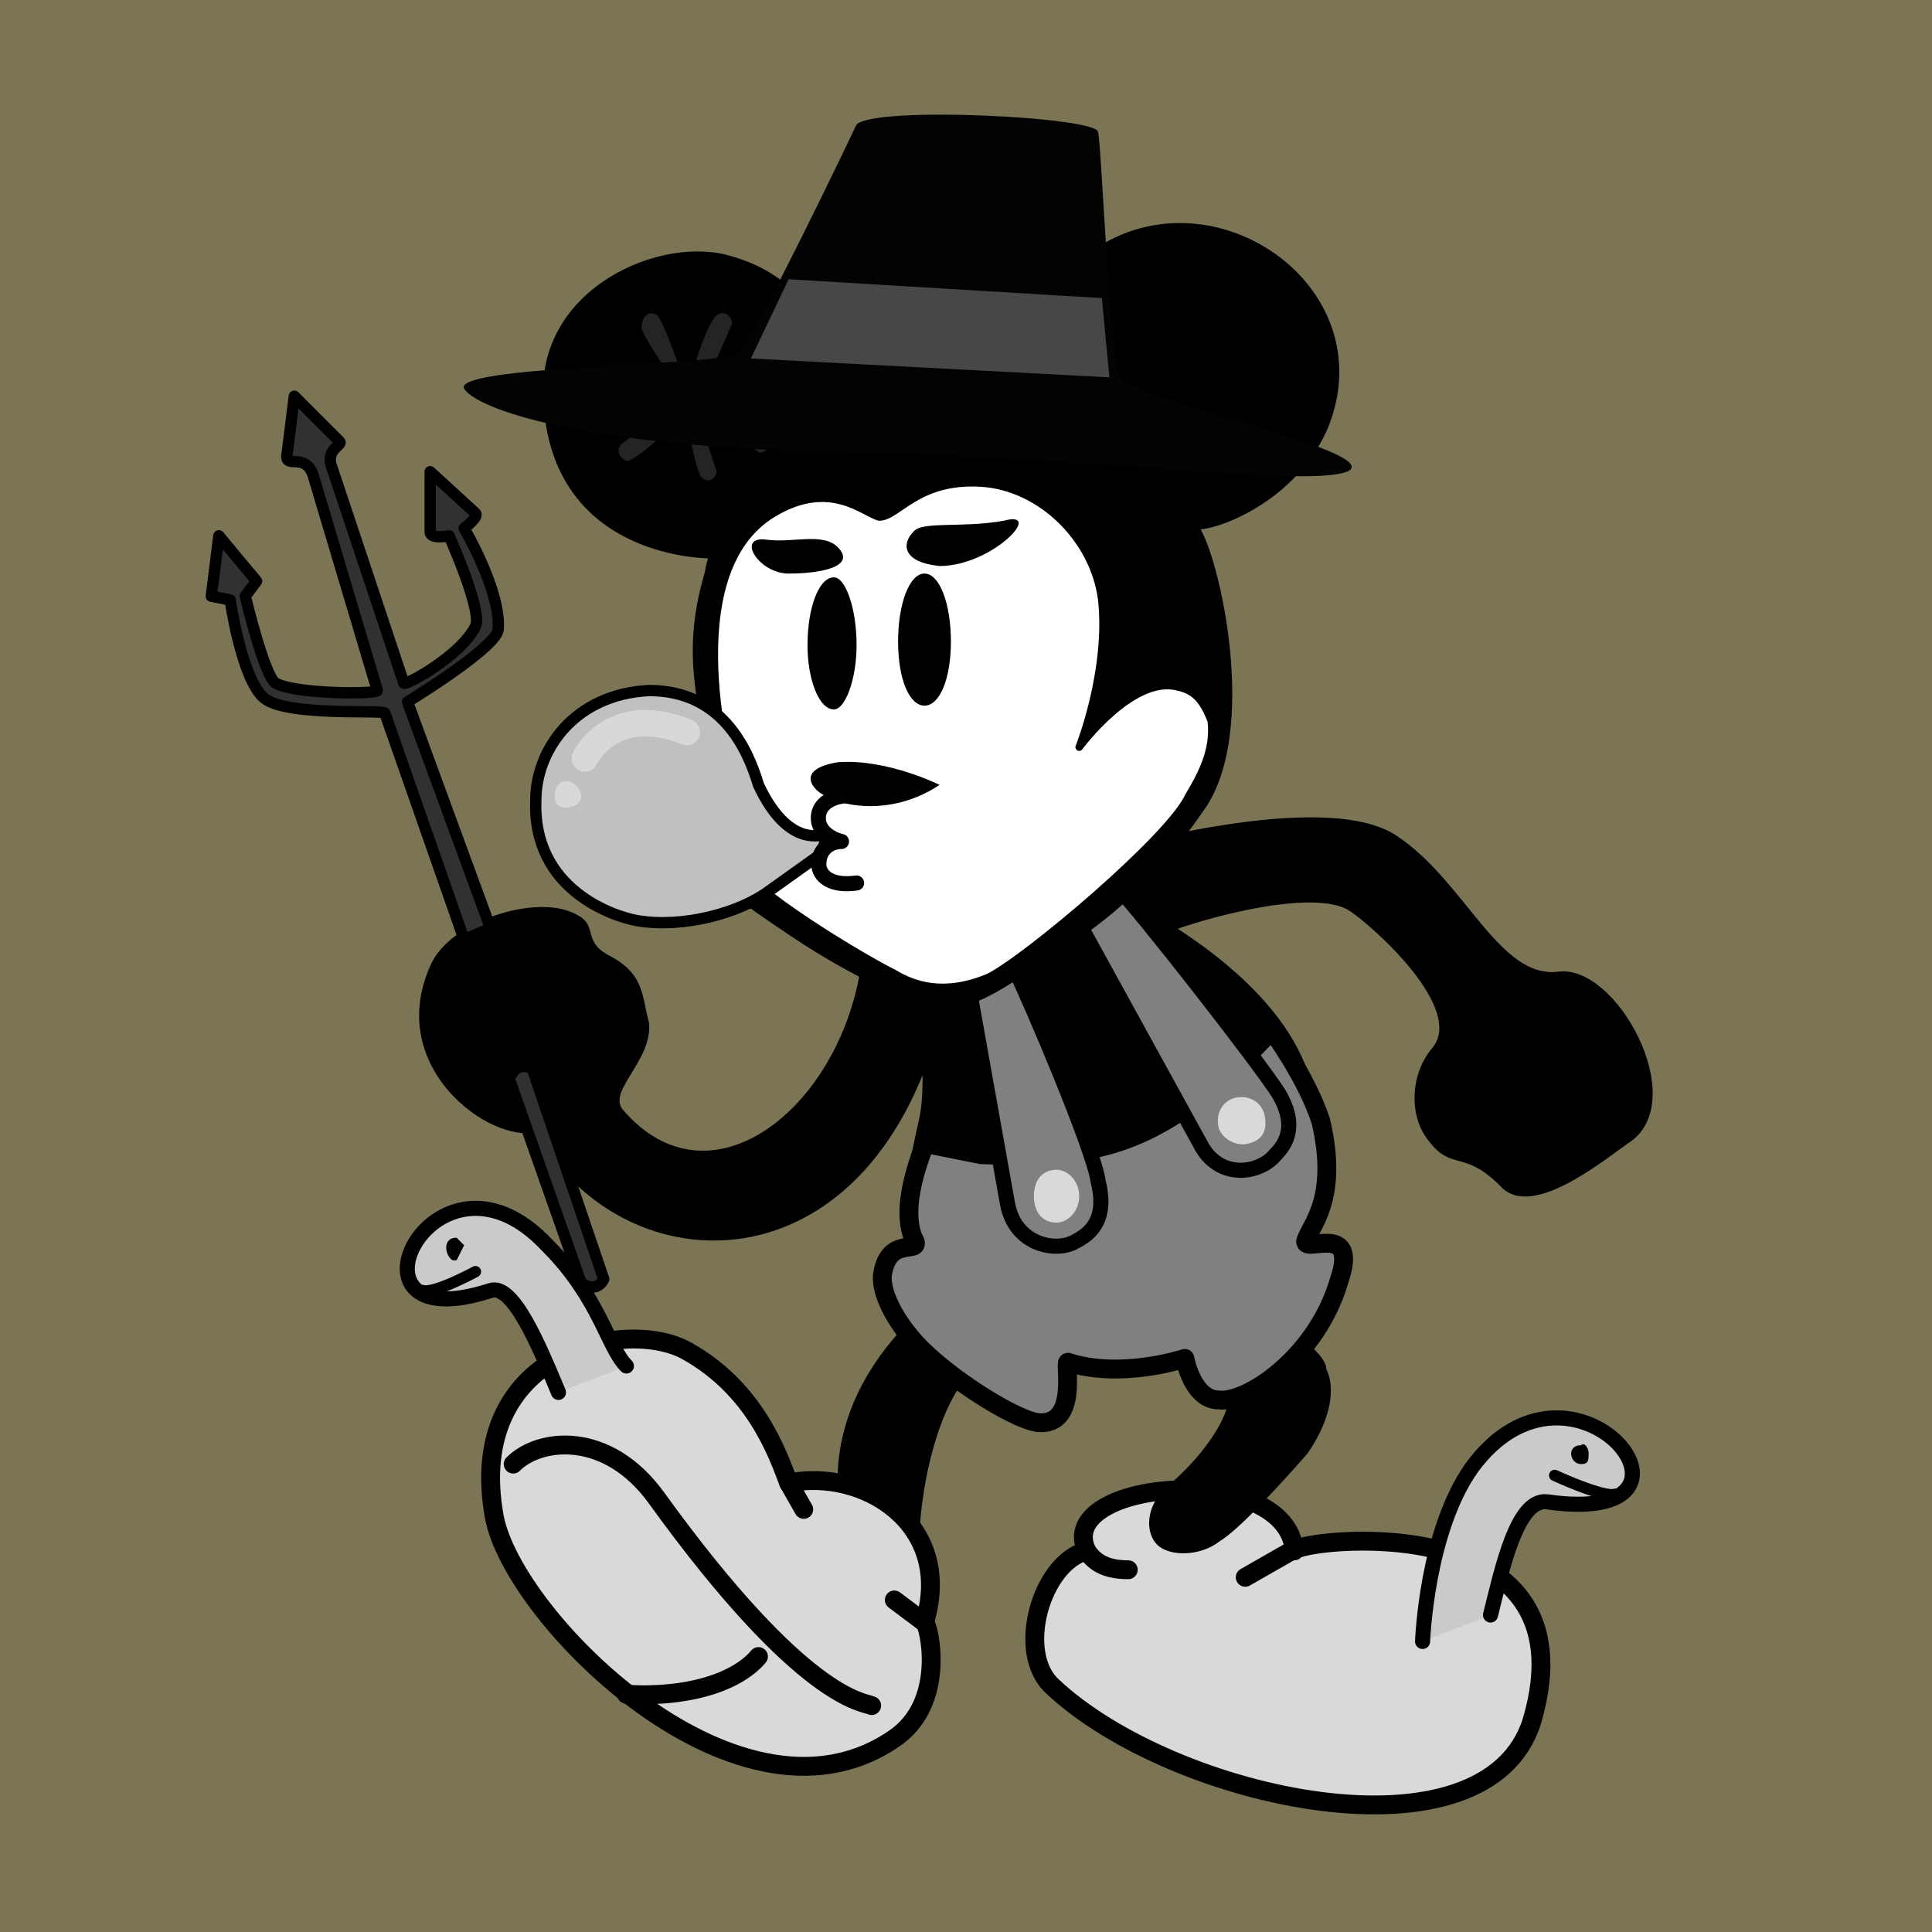 <svg width='512' height='512' viewBox='0 0 512 512' xmlns='http://www.w3.org/2000/svg'><path fill='#7B7555' fill-rule='evenodd' d='M0 512h512V0H0Z'/><path fill='#fff' fill-rule='evenodd' d='M0 512h14v-16H0Z' visibility='hidden'/><path fill='#d9d9d9' fill-rule='evenodd' stroke='#000' stroke-linecap='round' stroke-linejoin='round' stroke-width='5' d='M343 411c-2-24-64-19-55 0-12 3-19 27-9 36 32 30 115 48 127 9 17-58-63-48-63-45Z'/><path fill='none' stroke='#000' stroke-linecap='round' stroke-linejoin='round' stroke-width='5' d='M288 411c2 3 5 5 11 5m31 2 14-8'/><path fill-rule='evenodd' stroke='#000' stroke-linecap='round' stroke-linejoin='round' d='M289 234c0-2 1-5 4-8 0 0 58-17 77-4 18 12 27 38 43 36 15-2 34 33 19 44-6 4-26 21-34 12-10-10-13-4-19-12-5-6-5-17 1-24 9-11-16-33-22-37-9-6-36 1-47 5 14 9 31 23 36 41 6 24 0 39 0 43-1 3 13-5 9 10-2 6-5 12-9 17 2 2 4 4 4 6 3 6 0 15-5 22-7 8-18 20-23 23-5 4-13 4-16 1s-3-10 3-15 14-14 16-22h-3c-8 0-9-11-9-11-10 3-22 3-31 1-2 0 2 17-9 16-4-1-12-5-20-11-8 12-11 32-11 44 1 3-20-13-20-13s-5-22 16-45c-17-22 4-22 4-22-3-3-5-8 1-34 2-9 0-17 2-36 3-13 27-28 43-27Z'/><path fill='gray' fill-rule='evenodd' stroke='#000' stroke-linecap='round' stroke-linejoin='round' stroke-width='5' d='M319 290c-19 15-34 17-59 16l-15-3c1-1-7 15-3 25 3 5-6-1-8 9-1 4 2 11 7 17 7 9 27 22 34 23 11 1 7-16 8-16 9 3 21 2 31-1 0 0 2 11 9 11 7 1 26-11 32-32 5-15-9-7-9-10 1-4 9-11 4-32-4-12-13-24-13-24s-9 10-18 17Z'/><path fill='gray' fill-rule='evenodd' stroke='#000' stroke-linecap='round' stroke-linejoin='round' stroke-width='4' d='m257 263 10 56c2 11 13 13 18 10 6-3 8-8 6-16-1-8-18-48-22-56-3-8-14 1-12 6Zm28-20 33 60c5 10 16 8 20 3 4-4 5-9 1-16-5-8-37-49-43-55-6-7-14 4-11 8Z'/><path fill='#d9d9d9' fill-rule='evenodd' d='M280 310c3 0 6 3 6 7s-3 7-6 7c-4 0-6-3-6-7s2-7 6-7Zm47-19c4-1 7 1 8 4 1 4 0 7-4 8-3 1-7-1-8-4-1-4 1-7 4-8Z'/><path fill-rule='evenodd' d='M228 257c-6 37-40 64-63 37-4-5 8-13 7-23-2-7-1-13-11-18-7-4-2-8-9-11-10-5-33 2-38 14-12 27 16 47 28 44 22 40 85 44 106-25 3-10-19-19-20-18Z'/><path fill='#313131' fill-rule='evenodd' stroke='#000' stroke-linecap='round' stroke-linejoin='round' stroke-width='3' d='M135 286c1-3 3-4 6-3l19 56c-1 2-3 3-6 1Zm-33-97c0-1-26 1-32-4s-9-26-9-26l-5-1 2-16 10 12-3 4s5 21 8 23c5 3 27 3 27 2l-17-57c-2-6-7-2-7-5l2-16 12 12c1 1-4 2-2 7l19 57c0 1 15-7 19-15 2-4-7-24-7-24s-5 1-5-1v-16l12 11c1 1-3 4-3 4s10 17 9 27c-1 5-24 19-24 19l22 60-7 3Z'/><path fill='#d9d9d9' fill-rule='evenodd' stroke='#000' stroke-linecap='round' stroke-linejoin='round' stroke-width='5' d='M209 393c20-4 44 11 36 37 1 0 6 20-7 30-41 30-102-31-107-58-8-44 35-53 51-44 18 10 24 27 27 35Z'/><path fill='none' stroke='#000' stroke-linecap='round' stroke-linejoin='round' stroke-width='5' d='M136 388c7-7 25-9 38 9 39 54 55 54 57 55m-65-3c18 1 30-4 35-10m36-15 8 6m-36-37 4 7'/><path fill-rule='evenodd' stroke='#000' stroke-linecap='round' stroke-linejoin='round' stroke-width='2' d='M189 147s-42 1-44-41c-2-29 31-43 49-37 28 8 30 40 30 40 13-7-45 67-35 38Z'/><path fill='#242424' fill-rule='evenodd' stroke='#000' stroke-linecap='round' stroke-linejoin='round' stroke-width='2' d='M206 101c2-1 2-5-2-6l-16 7 7-16c0-4-4-5-6-3-3 3-7 17-7 17s-5-15-7-17-6-1-6 4c0 2 9 15 9 15l-16-4c-4 0-5 5-2 6l17 3-13 10c-3 3 1 7 3 6 5-2 14-12 14-12s2 13 4 16c2 2 5 2 6-2l-5-15 15 11c3 0 7-4 4-7l-16-8s15-3 17-5Z'/><path fill='#454446' fill-rule='evenodd' stroke='#000' stroke-linecap='round' stroke-linejoin='round' stroke-width='3' d='M188 106a5 5 0 1 0-11-1 5 5 0 0 0 11 1Z'/><path fill-rule='evenodd' stroke='#000' stroke-linecap='round' stroke-linejoin='round' stroke-width='2' d='M189 148s-42 1-44-41c-2-29 31-43 49-37 28 8 30 40 30 40 13-7 29-9 47-5 0 0 3-26 18-37 31-23 77 8 62 45-9 21-33 28-35 26 5 4 18 49 3 74-18 29-34 35-52 47-16 10-22 7-31 2-16-8-22-12-35-21-17-12-30-35-17-47 6-5-5-17 5-46Z' visibility='hidden'/><path fill-rule='evenodd' stroke='#000' stroke-linecap='round' stroke-linejoin='round' stroke-width='2' d='M189 148s-42 1-44-41c-2-29 31-43 49-37 28 8 30 40 30 40 13-7-45 67-35 38Z' visibility='hidden'/><path fill-rule='evenodd' stroke='#000' stroke-linecap='round' stroke-linejoin='round' stroke-width='2' d='M189 148c5-17 17-29 35-38 13-7 29-9 47-5 0 0 3-26 18-37 31-23 77 8 62 45-9 21-33 28-35 26 5 4 17 52 3 74-19 28-34 35-52 47-16 10-22 7-31 2-16-8-22-12-35-21-17-12-30-35-17-47 6-5-5-17 5-46Z'/><path fill-rule='evenodd' stroke='#000' stroke-linecap='round' stroke-linejoin='round' stroke-width='2' d='M189 148c5-17 17-29 35-38 13-7 29-9 47-5 0 0 6-28 24-30 60-8 100 93 74 107-30 15-51-41-53-43 5 4 17 52 3 74-19 28-34 35-52 47-16 10-22 7-31 2-16-8-22-12-35-21-17-12-30-35-17-47 6-5-5-17 5-46Z' visibility='hidden'/><path fill='#fff' fill-rule='evenodd' stroke='#000' stroke-linecap='round' stroke-linejoin='round' stroke-width='2' d='M194 207s-16-55 11-71c15-9 24 0 28 1 5 0 10-10 27-9 16 1 30 15 32 31 2 19-6 39-6 39s14-19 26-16c5 1 7 4 9 9 1 8-3 15-6 20-5 11-43 43-53 48-12 5-20 2-25-1-8-4-37-21-45-32-8-9-11-18-8-24 4-7 10 5 10 5Z'/><path fill='silver' fill-rule='evenodd' stroke='#000' stroke-linecap='round' stroke-linejoin='round' stroke-width='3' d='m218 226-14 10c-8 6-23 10-35 8-6-1-28-8-27-32 0-13 10-28 30-29 19 0 26 15 29 25 7 15 15 14 18 13l-1 5Z'/><path fill='#d8d8d8' fill-rule='evenodd' d='M150 207c2 0 4 2 4 4s-2 3-4 3-3-1-3-3 1-4 3-4Z'/><path fill='none' stroke='#d8d8d8' stroke-linecap='round' stroke-linejoin='round' stroke-width='7' d='M155 201s7-15 27-7'/><path fill='none' stroke='#000' stroke-linecap='round' stroke-linejoin='round' stroke-width='4' d='M228 211c-7-1-12 2-11 7 1 4 6 5 6 5-3 0-6 2-6 6 0 3 3 6 10 5'/><path fill-rule='evenodd' d='M245 152c4 0 7 8 7 18s-3 17-7 17-7-7-7-17 3-18 7-18Zm-24 1c3 0 6 8 6 18 0 9-3 17-6 17-4 0-7-8-7-17 0-10 3-18 7-18Zm1-8c-4-4-12-1-19-2-8-1-2 9 6 9 9 0 18-2 13-7Zm20-4c2-3 13-1 24-3 11-3-3 12-17 12-10-1-10-6-7-9Z'/><path fill-rule='evenodd' d='M219 211c-3-1-9-7 3-9 13-1 27 6 27 6-12 8-25 6-30 3Z'/><path fill='#cacaca' fill-rule='evenodd' stroke='#000' stroke-linecap='round' stroke-linejoin='round' stroke-width='4' d='M377 435s1-29 13-46c27-37 69 16 20 9-8-1-12 18-15 30m-229-66c-5-5-7-18-21-32-30-32-58 26-15 12 6-2 13 15 18 27'/><path fill='none' stroke='#000' stroke-linecap='round' stroke-linejoin='round' stroke-width='3' d='M412 391s13 6 16 5m-302-59s-11 6-14 5'/><path fill-rule='evenodd' d='M419 388c-3 0-4-5 0-5 1-1 2 1 2 2 0 2 0 3-2 3Zm-299-54c-2-1-3-6 1-6l2 2-2 4h-1Z'/><path fill='#030303' fill-rule='evenodd' d='M227 33s-29 61-32 61c-9 3-75 3-72 9 3 5 30 16 107 17 69 2 116 9 127 5 11-5-56-19-60-25-3-5-5-61-6-65 0-4-59-7-64-2Z'/><path fill='#474747' fill-rule='evenodd' d='m199 95 10-21 83 5 2 21-95-5Z'/></svg>